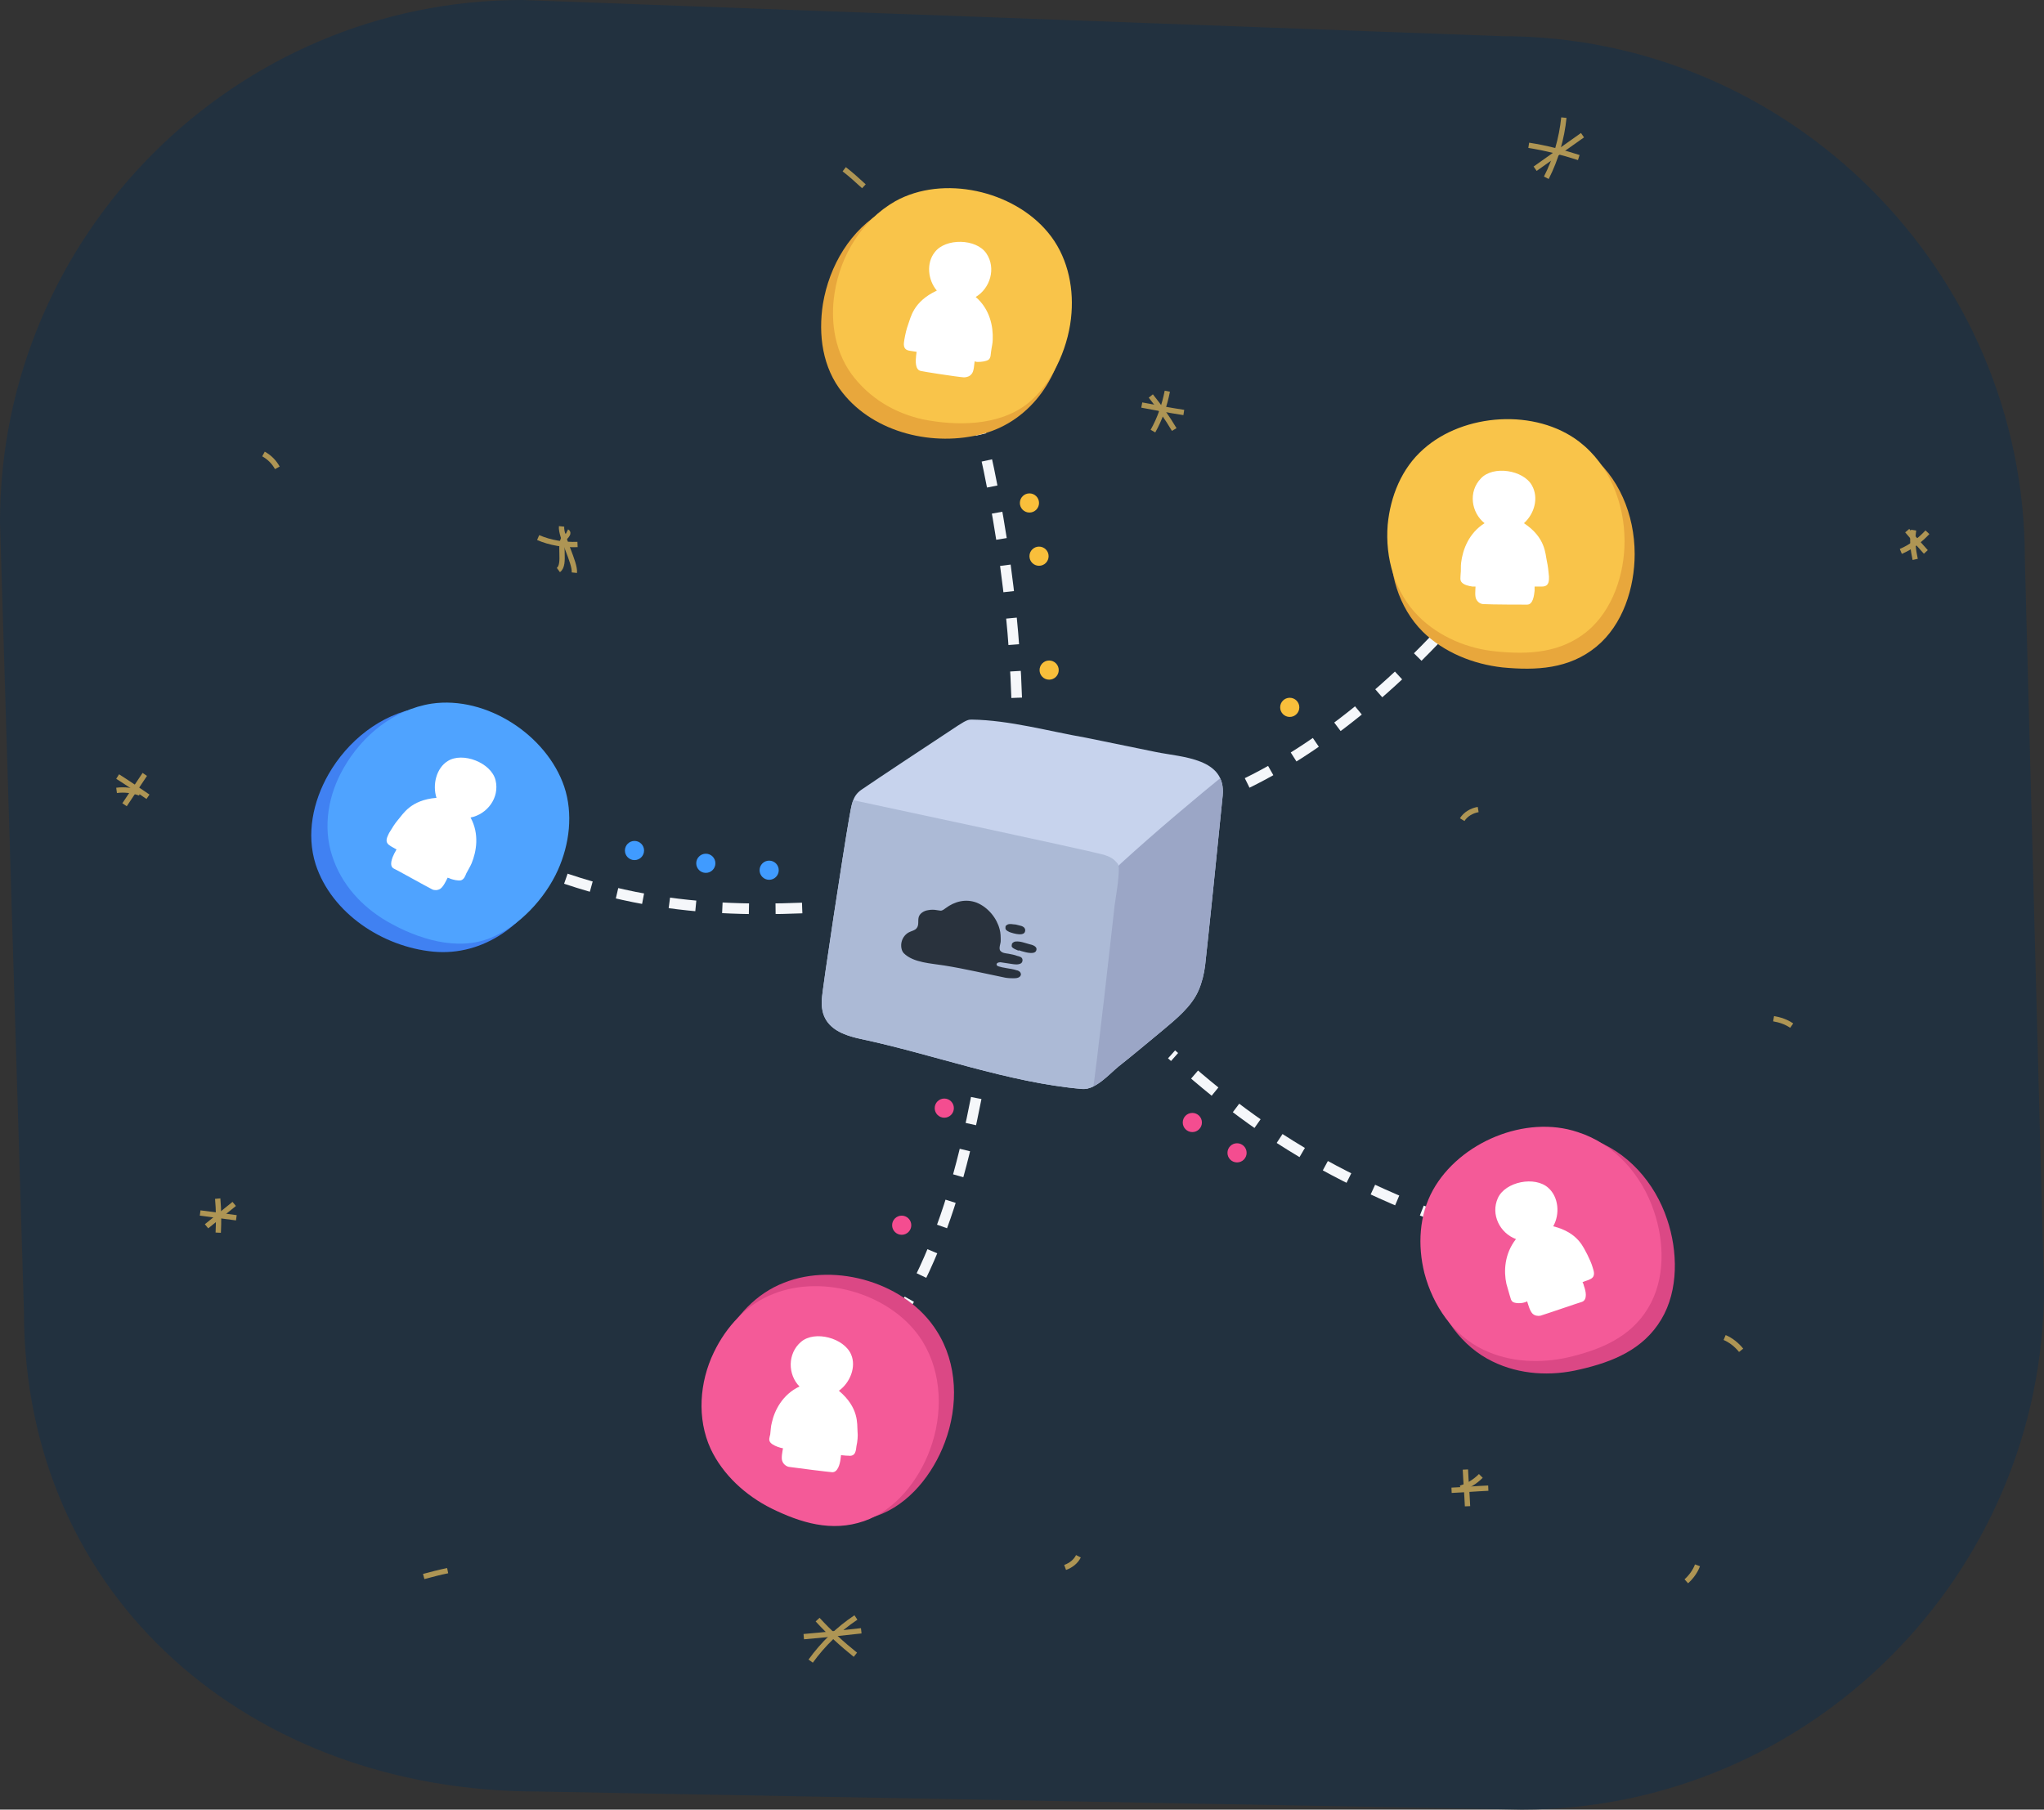 <svg enable-background="new 0 0 384 340" viewBox="0 0 384 340" xmlns="http://www.w3.org/2000/svg" xmlns:xlink="http://www.w3.org/1999/xlink"><rect x="0" y="0" width="384" height="340" fill="#333333" stroke="none"/><defs><path id="a" d="m285.9 340-184.8-3.4c-53.9 0-96.6-36.2-96.6-90.2l-4.5-148.3c0-54 44.1-98.1 98.1-98.1l184.2 6.8c53.9 0 98.1 44.1 98.1 98.1l3.6 137c0 54-44.1 98.1-98.1 98.1z"/><clipPath id="b"><use xlink:href="#a"/></clipPath><clipPath id="c"><use xlink:href="#d"/></clipPath><path id="d" d="m217.2 141.3c4.9 1 13.2 1.1 12.5 8.2-.8 8.1-2.9 28.5-3.3 31.9-.2 1.6-.6 3.2-1.2 4.6-1.3 3.1-4.3 5.5-6.8 7.6-2.8 2.3-5.5 4.6-8.3 6.8-1.7 1.4-4.3 4.4-6.8 4.2-13.9-1.2-27.9-6.5-41.6-9.4-2.3-.5-5-1.3-6.4-3.4-.8-1.2-1-2.6-.9-4.1.1-2 4.1-28.1 5.1-33.8.5-2.7.6-4.3 2.3-5.5 3.2-2.2 13.2-8.8 18.2-12.1 1.7-1.1 2-1.1 2.6-1.1 7 .1 14.5 2.2 21.4 3.4 4.4.9 8.8 1.8 13.2 2.7z"/></defs><use fill="#22313f" xlink:href="#a"/><g clip-path="url(#b)" fill="none" stroke="#ae9554" stroke-miterlimit="10"><path d="m290.5 33.4c1.8-3.5 2.9-7.4 3.3-11.3"/><path d="m296.6 29.6c-3.1-1-6.2-1.8-9.4-2.3"/><path d="m288.4 31.7c3-2.1 5.9-4.2 8.9-6.3"/><path d="m160.8 303.9c-3.3 2.2-6.2 5-8.5 8.2"/><path d="m153.6 304.3c2.2 2.4 4.6 4.6 7.1 6.6"/><path d="m161.8 306.4c-3.6.4-7.2.8-10.8 1.1"/><path d="m41 231.6c.1-2.1.1-4.2-.1-6.4"/><path d="m44.4 228.8c-2.3-.3-4.5-.6-6.8-.9"/><path d="m38.8 230.4c1.7-1.4 3.5-2.8 5.2-4.2"/><path d="m214.5 76.1c2.6.5 5.3 1 7.9 1.4"/><path d="m216.6 81c1.3-2.3 2.2-4.9 2.7-7.5"/><path d="m216.2 74.4c1.6 2 3.1 4.1 4.4 6.3"/><path d="m82.9 163.4c-.2-.9-.4-1.7-.6-2.6"/><path d="m162.3 35c-1.2-1.1-2.4-2.2-3.7-3.2"/><path d="m200.1 294.5c1.1-.4 2-1.1 2.5-2.1"/><path d="m327.1 253.7c-.8-1-1.9-1.9-3.1-2.4"/><path d="m79.6 296.2c1.5-.4 3-.8 4.5-1.1"/><path d="m52.1 87.9c-.6-1.1-1.5-2-2.6-2.6"/><path d="m336.6 192.7c-1-.7-2.2-1.1-3.4-1.3"/><path d="m316.8 297.1c.9-.8 1.7-1.9 2.1-3"/><path d="m27.8 149.7c-1.9-1.3-3.8-2.6-5.7-3.8"/><path d="m23.4 151.2c1.3-1.9 2.5-3.8 3.8-5.7"/><path d="m21.9 148.5c1.5-.2 3 0 4.4.5"/><path d="m272.7 280c2.3-.1 4.6-.3 6.9-.4"/><path d="m275.3 276.1c.1 2.3.3 4.6.4 6.9"/><path d="m278.2 277.3c-1.1 1.1-2.4 1.9-3.8 2.3"/><path d="m274.7 154c.6-1 1.8-1.7 3-1.9"/><path d="m296.6 106.1c-.6-1.7-1.9-3.1-3.5-4"/><path d="m293.2 105c1-1.2 2.2-2.1 3.7-2.7"/><path d="m361.8 103.7c-1.2-1.3-2.3-2.6-3.5-4"/><path d="m362.1 100c-1.4 1.5-3.1 2.8-5 3.6"/><path d="m359.8 105.1c-.4-1.8-.6-3.6-.3-5.5"/><path d="m107.9 107.6c.2-1.9-2.6-6.8-2.4-8.7"/><path d="m101.1 101c2.3 1 4.9 1.4 7.4 1.3"/><path d="m104.9 107.1c1.5-1.1-.1-5.2 1.3-6.2.3-.3.7-.8.3-1"/></g><g clip-path="url(#b)"><path d="m191 131.1c-.7-21.3-4.4-45-12.7-71.4" fill="none" stroke="#f5f7fa" stroke-dasharray="5" stroke-miterlimit="10" stroke-width="2"/><g fill="#f9bf3b"><circle cx="193.4" cy="94.5" r="1.8"/><circle cx="195.2" cy="104.5" r="1.8"/><circle cx="197.1" cy="125.9" r="1.8"/></g><path d="m150.7 170.6c-19.9.8-42-1-66.5-15.9" fill="none" stroke="#f5f7fa" stroke-dasharray="5" stroke-miterlimit="10" stroke-width="2"/><circle cx="144.5" cy="163.5" fill="#409bff" r="1.8"/><circle cx="132.6" cy="162.2" fill="#409bff" r="1.8"/><circle cx="119.2" cy="159.8" fill="#409bff" r="1.8"/><path d="m234.3 147.1c14.7-7.2 32.7-21.3 49.7-44.1" fill="none" stroke="#f5f7fa" stroke-dasharray="5" stroke-miterlimit="10" stroke-width="2"/><circle cx="242.3" cy="132.9" fill="#f9bf3b" r="1.8"/><path d="m290.8 235.4c-35.9-10.3-53.4-21.7-70.7-37.3" fill="none" stroke="#f5f7fa" stroke-dasharray="5" stroke-miterlimit="10" stroke-width="2"/><circle cx="232.4" cy="216.6" fill="#f44d90" r="1.8"/><circle cx="224" cy="210.9" fill="#f44d90" r="1.8"/><path d="m183.4 206.3c-4.3 22.1-11.3 43.3-30.7 60.5" fill="none" stroke="#f5f7fa" stroke-dasharray="5" stroke-miterlimit="10" stroke-width="2"/><circle cx="177.4" cy="208.2" fill="#f44d90" r="1.8"/><circle cx="169.4" cy="230.2" fill="#f44d90" r="1.8"/></g><g clip-path="url(#b)"><path d="m307.1 104.1c0 6.3-2.2 13.3-7.2 17.4-5.1 4.2-11.3 4.5-17.6 3.9-5.5-.6-11-2.8-15-6.7-4.6-4.6-6.5-11.3-5.9-17.6.5-5.5 2.7-10.9 6.8-14.6 7.8-7 21.7-7.9 30.1-1.4 5.8 4.3 8.8 11.6 8.8 19z" fill="#e8a73c"/><path d="m305.2 101.7c0 6.1-2.2 12.9-7 16.9-5 4.1-11 4.4-17.1 3.8-5.3-.5-10.7-2.7-14.6-6.6-4.5-4.5-6.3-11-5.8-17.2.5-5.3 2.6-10.6 6.7-14.2 7.6-6.8 21.1-7.7 29.3-1.4 5.7 4.4 8.5 11.6 8.5 18.7z" fill="#f9c44a"/><path d="m290.6 105.4c-.3-1.3-.2-4.4-4.3-7.1 2-1.8 2.8-4.8 1.5-7.1-1.6-2.9-7.3-3.8-9.6-1.3-2.4 2.5-1.8 6.4.7 8.4-3 1.9-4.1 5-4.4 7.4-.1.7 0 1.5-.1 2.2 0 .5-.2 1.2.3 1.6.4.4 1.2.6 1.9.7h.6c0 .6-.2 1.9.2 2.5.3.5.8.8 1.3.8 1.4.1 7.9.1 8.2.1 1.1 0 1.3-1.7 1.4-2.6 0-.1 0-.7 0-.8h1.4c1.4 0 1.3-1.2 1.3-1.9-.1-1.1-.2-2-.4-2.9z" fill="#fff"/><path d="m154.6 57.1c-.9 5.8-.1 12 3.7 16.7 6 7.6 17.2 10.2 26.4 7.7s14.9-11.2 15.5-20.4c.4-5.5-1-11.2-4.5-15.5-6.6-8.1-20.2-11.2-29.5-6.1-6.4 3.6-10.4 10.4-11.6 17.6z" fill="#e8a73c"/><path d="m156.8 55c-.9 5.6.1 11.6 3.8 16.1 3.5 4.3 8.5 7 13.9 7.9 6.5 1.1 14.3.8 19.4-3.9 4.3-4 7-10.5 7.4-16.3.4-5.3-.9-10.9-4.4-15.1-6.5-7.9-19.7-10.9-28.7-5.9-6.3 3.6-10.3 10.2-11.4 17.2z" fill="#f9c44a"/><path d="m170.6 61c.5-1.3.9-4.3 5.4-6.4-1.7-2-2-5.2-.4-7.2 2-2.7 7.8-2.6 9.7.2s.7 6.6-2 8.2c2.7 2.3 3.3 5.6 3.2 8 0 .7-.2 1.4-.3 2.2-.1.5 0 1.2-.5 1.6-.5.3-1.3.4-2 .4-.1 0-.3 0-.6-.1-.1.6-.1 1.9-.6 2.4-.3.4-.9.6-1.4.6-1.4-.1-7.8-1.1-8.1-1.2-1.1-.2-1-1.9-.9-2.8 0-.1.1-.7.1-.8-.7-.1-1.2-.2-1.3-.2-1.4-.2-1.1-1.4-1-2.1.2-1.1.4-2 .7-2.8z" fill="#fff"/><path d="m177.5 271c-2.2 5.9-6.7 11.7-12.8 13.8-6.2 2.2-12.2.3-17.8-2.4-4.9-2.4-9.4-6.4-11.7-11.5-2.7-5.9-2.1-12.8.6-18.6 2.3-5 6.3-9.3 11.5-11.3 9.8-3.9 23.1.1 28.7 9.1 3.9 6.1 4.1 14 1.5 20.9z" fill="#db4885"/><path d="m174.7 272.4c-2.1 5.7-6.5 11.4-12.4 13.4-6.1 2.1-11.9.3-17.4-2.4-4.8-2.4-9.1-6.3-11.4-11.2-2.6-5.7-2.1-12.5.6-18.1 2.3-4.8 6.2-9.1 11.2-11 9.5-3.8 22.5.1 28 8.9 3.7 6 3.9 13.7 1.4 20.4z" fill="#f45a98"/><path d="m161.1 268.9c-.1-1.4.3-4.4-3.5-7.6 2.1-1.5 3.3-4.5 2.3-6.8-1.3-3.1-6.8-4.6-9.4-2.4s-2.5 6.2-.3 8.4c-3.2 1.5-4.7 4.5-5.2 6.8-.2.7-.2 1.4-.3 2.2-.1.5-.4 1.1.1 1.6.4.4 1.1.7 1.8.9.1 0 .3.1.5.1-.1.6-.4 1.9-.1 2.5.2.5.7.9 1.2 1 1.3.2 7.8 1 8.1 1 1.1.1 1.5-1.6 1.6-2.4 0-.1.1-.7.1-.8.8.1 1.3.1 1.4.1 1.4.2 1.4-1.1 1.5-1.8.2-.9.3-1.9.2-2.8z" fill="#fff"/><path d="m313.2 229.1c2 5.9 2.2 13.3-1.1 18.8-3.4 5.7-9.2 8-15.3 9.4-5.4 1.3-11.3 1-16.4-1.5-5.8-2.8-9.8-8.5-11.4-14.7-1.3-5.3-1-11.2 1.7-16 5.1-9.2 17.9-14.6 27.9-11.2 7.1 2.3 12.3 8.3 14.6 15.2z" fill="#db4885"/><path d="m310.7 227.5c2 5.8 2.2 12.9-1.1 18.3-3.3 5.5-9 7.8-14.9 9.2-5.2 1.2-11 1-16-1.4-5.7-2.7-9.5-8.3-11.1-14.4-1.3-5.2-1-10.9 1.6-15.6 5-9 17.4-14.2 27.2-10.9 6.9 2.2 12 8 14.3 14.8z" fill="#f45a98"/><path d="m298.2 235.7c-.7-1.2-1.6-4.1-6.4-5.3 1.3-2.3 1-5.5-.9-7.2-2.5-2.3-8.1-1.2-9.5 1.9s.4 6.6 3.4 7.7c-2.2 2.8-2.3 6.1-1.8 8.4.2.7.4 1.4.6 2.1.2.5.2 1.2.8 1.4.5.2 1.4.2 2 0 .1 0 .3-.1.5-.2.2.6.5 1.8 1 2.3.4.4 1 .5 1.5.4 1.3-.4 7.4-2.5 7.8-2.6 1.1-.4.7-2.1.4-2.9 0-.1-.2-.7-.3-.8.7-.3 1.2-.4 1.3-.5 1.3-.5.8-1.6.6-2.3s-.6-1.6-1-2.4z" fill="#fff"/><path d="m61.7 145.5c-2.9 5.1-4.2 11.2-2.4 16.9 3 9.2 12.6 15.5 22.1 16.4s17.8-5.3 21.6-13.7c2.3-5 3-10.8 1.2-16.1-3.4-9.9-15-17.5-25.5-16-7.2 1.2-13.4 6.2-17 12.5z" fill="#4081f2"/><path d="m64.5 144.4c-2.8 4.9-3.9 10.9-2.1 16.4 1.7 5.3 5.5 9.5 10.3 12.3 5.7 3.3 13.2 5.7 19.5 3.1 5.4-2.2 10.2-7.4 12.6-12.7 2.2-4.9 2.9-10.6 1.2-15.7-3.3-9.7-14.6-17.1-24.9-15.6-7.1 1.1-13.1 6-16.6 12.2z" fill="#4fa3ff"/><path d="m74.8 154c.9-1 2.3-3.7 7.2-4.1-.8-2.5 0-5.6 2.1-6.9 2.8-1.8 8.2.3 9 3.6s-1.6 6.4-4.7 7c1.7 3.1 1.1 6.4.2 8.6-.3.7-.7 1.3-1 1.9-.2.5-.4 1.1-1 1.3-.6.1-1.4-.1-2-.3-.1-.1-.3-.1-.5-.2-.3.6-.8 1.7-1.4 2.1-.5.3-1.1.3-1.5.1-1.2-.6-6.9-3.8-7.2-3.9-1-.5-.3-2.1.1-2.9.1-.1.3-.6.4-.7-.7-.4-1.1-.6-1.2-.7-1.2-.7-.5-1.7-.2-2.4.6-1 1.1-1.8 1.7-2.5z" fill="#fff"/></g><g clip-path="url(#b)"><use fill="#c7d3ed" xlink:href="#d"/><path clip-path="url(#c)" d="m231.5 151.1c.1-.6 1.1-6.1.8-6-.5.1-.7-.8-1.1-.5-7 5.7-13.9 11.5-20.6 17.6-2 1.8-2.2 4.5-2.5 6.9-.4 3.6-.9 7.3-1.3 10.9-.9 7.3-1.7 14.5-2.6 21.8-.2 1.4-1.2 6.4.3 7.3 1.9 1.2 8.9-6.3 10.3-7.7 4.2-4 8.4-8.1 12.6-12.1 2.1-2 1.7-5 1.9-7.7.2-3.5.4-7 .6-10.5.4-6.6.8-13.3 1.6-20z" fill="#9ba6c6"/><path clip-path="url(#c)" d="m209.4 170.1c.2-1.5 1.2-7 .6-7.8-.8-1-1.4-1.3-2.6-1.7-4.2-1.1-40.3-8.8-47.3-10.3-1.7-.4-2.6 1.7-2.8 3.4-1.3 9.8-2.2 19.5-3.5 29.2-.4 3.1-2 7.4-.1 10.2 1.4 2.1 4.2 2.9 6.6 3.4 14.1 3 27.6 8.2 41.9 9.5 1.3.1 2.5 0 3.1-1.3.4-1.4 3.9-32.7 4.1-34.6z" fill="#acbad6"/><g fill="#29323d"><path d="m191.6 182.6c.1.1.2.3.2.5-.1.6-.8.7-1.3.7s-1 0-1.6-.1c-1.9-.4-3.8-.8-5.7-1.2s-3.9-.8-5.8-1.1c-2.4-.4-5.8-.5-7.6-2.3-.5-.5-.6-1.5-.4-2.2.2-.8.8-1.5 1.5-1.8.4-.2 1-.3 1.3-.7.5-.6.2-1.4.4-2.1s1-1.2 1.8-1.3c.5-.1 1.1-.1 1.6 0 .2 0 .5.1.7.1.4 0 .7-.3 1-.5 1.6-1.2 3.7-1.8 5.8-1 2.2.9 3.8 3 4.3 5 .2.7.2 1.4.2 2.2 0 .5-.4 1.3-.1 1.8.4.5 1 .5 1.6.6.5.1 1.1.2 1.6.4.4.1 1 .2 1 .8 0 .2-.1.5-.3.6-.5.3-1.2.2-1.8.1-.7-.1-1.3-.2-2-.3-.2 0-.5 0-.7.2-.1.1-.1.3 0 .4.2.2.5.2.8.3s.6.1 1 .2c.6.1 1.3.2 1.9.4.1 0 .4.1.6.3z"/><path d="m189.3 173.7c-.1.1-.2.1-.3.2s-.1.2-.1.3c-.1.5.3.7.7.9.8.3 3.1 1 3-.4-.1-.8-1.2-.8-1.8-1-.5 0-1-.2-1.5 0z"/><path d="m191.9 178.7c1 .3 2.6.7 2.8-.2.2-.7-.8-1-1.3-1.1-.8-.2-1.7-.6-2.6-.5-.3 0-.7.3-.7.5s-.1.3 0 .5c.3.4.8.5 1.2.7.1-.1.3 0 .6.1z"/></g></g></svg>